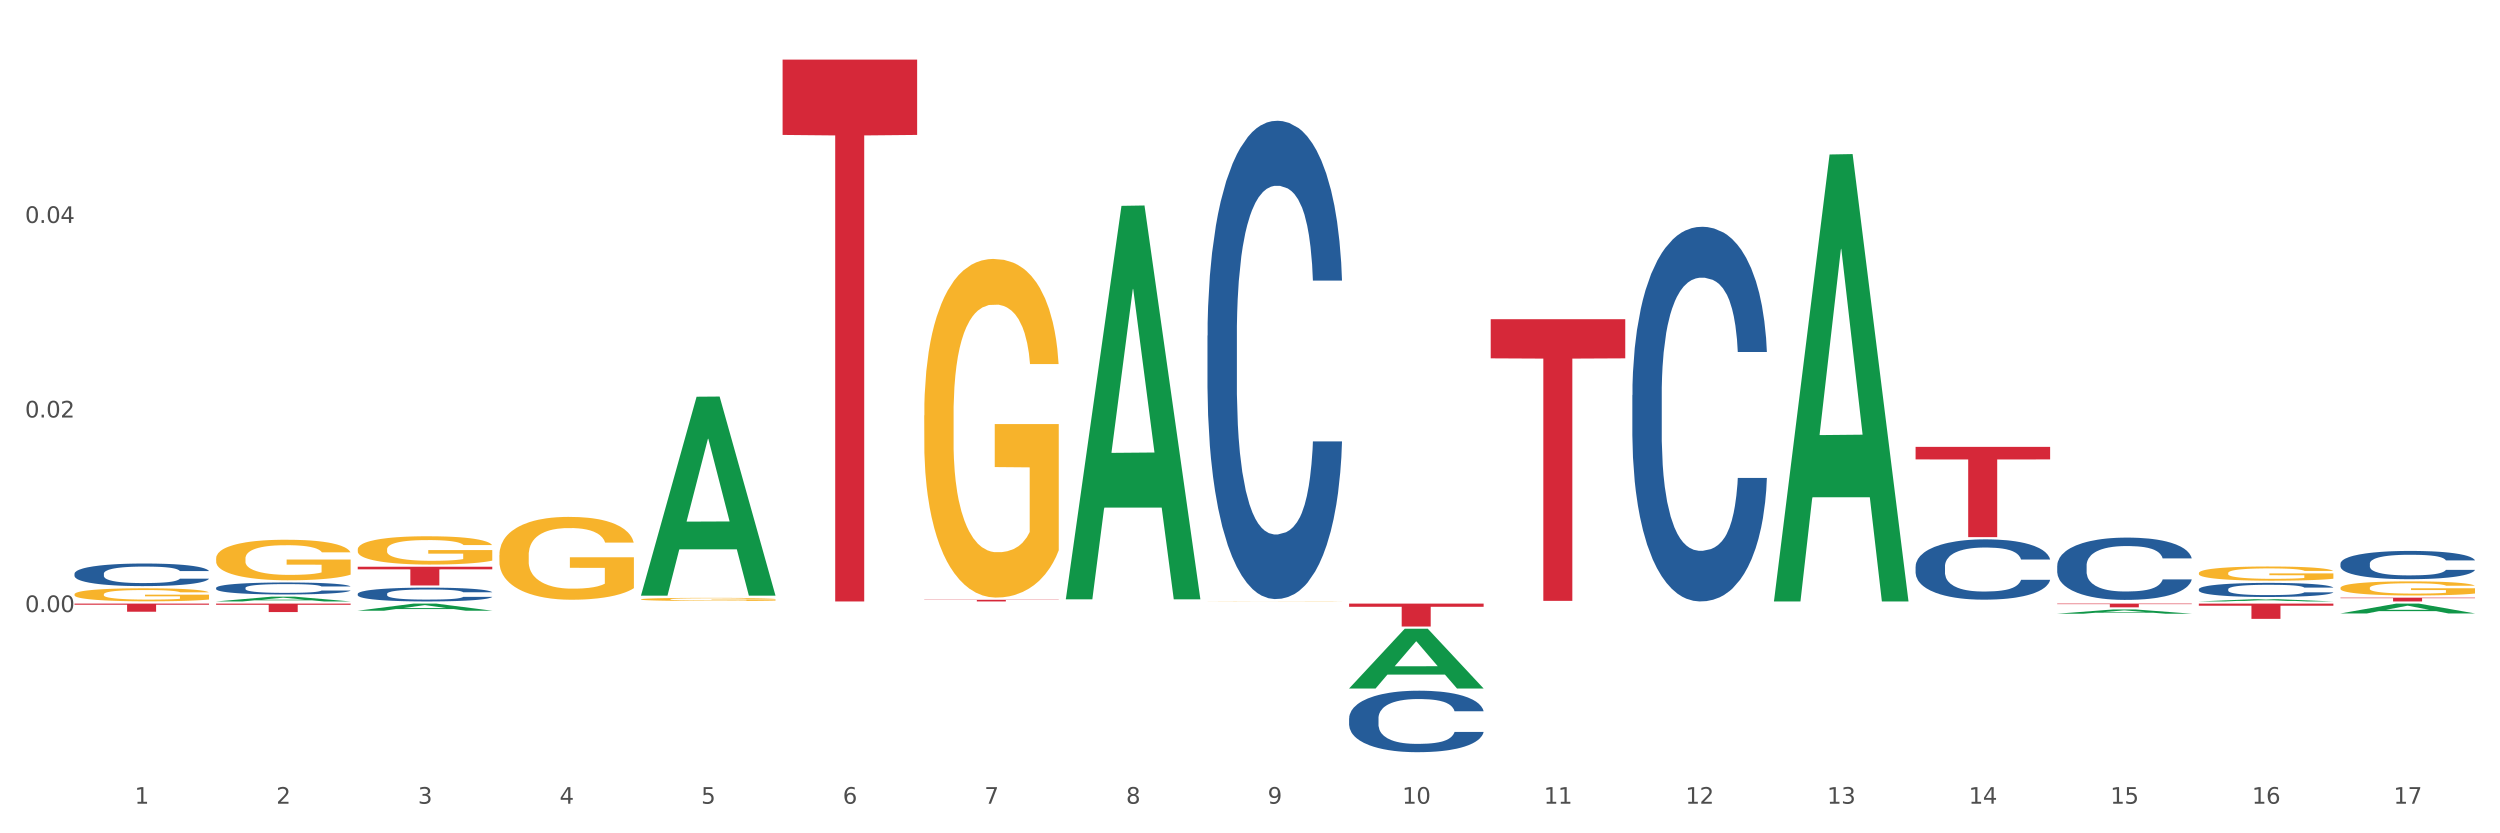 <?xml version="1.0" encoding="utf-8" standalone="no"?>
<!DOCTYPE svg PUBLIC "-//W3C//DTD SVG 1.1//EN"
  "http://www.w3.org/Graphics/SVG/1.1/DTD/svg11.dtd">
<svg xmlns:xlink="http://www.w3.org/1999/xlink" width="1080pt" height="360pt" viewBox="0 0 1080 360" xmlns="http://www.w3.org/2000/svg" version="1.1">
 <rect x="0" y="0" width="1080" height="360" fill="#333333" stroke="none"/>
 <defs>
  <style type="text/css">*{stroke-linejoin: round; stroke-linecap: butt}</style>
 </defs>
 <g id="figure_1">
  <g id="patch_1">
   <path d="M 0 360 
L 1080 360 
L 1080 0 
L 0 0 
z
" style="fill: #ffffff; stroke: #ffffff; stroke-linejoin: miter"/>
  </g>
  <g id="axes_1">
   <g id="matplotlib.axis_1">
    <g id="xtick_1">
     <g id="text_1">
      <!-- 1 -->
      <g style="fill: #4d4d4d" transform="translate(58.182 347.204) scale(0.096 -0.096)">
       <defs>
        <path id="DejaVuSans-31" d="M 794 531 
L 1825 531 
L 1825 4091 
L 703 3866 
L 703 4441 
L 1819 4666 
L 2450 4666 
L 2450 531 
L 3481 531 
L 3481 0 
L 794 0 
L 794 531 
z
" transform="scale(0.016)"/>
       </defs>
       <use xlink:href="#DejaVuSans-31"/>
      </g>
     </g>
    </g>
    <g id="xtick_2">
     <g id="text_2">
      <!-- 2 -->
      <g style="fill: #4d4d4d" transform="translate(119.364 347.204) scale(0.096 -0.096)">
       <defs>
        <path id="DejaVuSans-32" d="M 1228 531 
L 3431 531 
L 3431 0 
L 469 0 
L 469 531 
Q 828 903 1448 1529 
Q 2069 2156 2228 2338 
Q 2531 2678 2651 2914 
Q 2772 3150 2772 3378 
Q 2772 3750 2511 3984 
Q 2250 4219 1831 4219 
Q 1534 4219 1204 4116 
Q 875 4013 500 3803 
L 500 4441 
Q 881 4594 1212 4672 
Q 1544 4750 1819 4750 
Q 2544 4750 2975 4387 
Q 3406 4025 3406 3419 
Q 3406 3131 3298 2873 
Q 3191 2616 2906 2266 
Q 2828 2175 2409 1742 
Q 1991 1309 1228 531 
z
" transform="scale(0.016)"/>
       </defs>
       <use xlink:href="#DejaVuSans-32"/>
      </g>
     </g>
    </g>
    <g id="xtick_3">
     <g id="text_3">
      <!-- 3 -->
      <g style="fill: #4d4d4d" transform="translate(180.545 347.204) scale(0.096 -0.096)">
       <defs>
        <path id="DejaVuSans-33" d="M 2597 2516 
Q 3050 2419 3304 2112 
Q 3559 1806 3559 1356 
Q 3559 666 3084 287 
Q 2609 -91 1734 -91 
Q 1441 -91 1130 -33 
Q 819 25 488 141 
L 488 750 
Q 750 597 1062 519 
Q 1375 441 1716 441 
Q 2309 441 2620 675 
Q 2931 909 2931 1356 
Q 2931 1769 2642 2001 
Q 2353 2234 1838 2234 
L 1294 2234 
L 1294 2753 
L 1863 2753 
Q 2328 2753 2575 2939 
Q 2822 3125 2822 3475 
Q 2822 3834 2567 4026 
Q 2313 4219 1838 4219 
Q 1578 4219 1281 4162 
Q 984 4106 628 3988 
L 628 4550 
Q 988 4650 1302 4700 
Q 1616 4750 1894 4750 
Q 2613 4750 3031 4423 
Q 3450 4097 3450 3541 
Q 3450 3153 3228 2886 
Q 3006 2619 2597 2516 
z
" transform="scale(0.016)"/>
       </defs>
       <use xlink:href="#DejaVuSans-33"/>
      </g>
     </g>
    </g>
    <g id="xtick_4">
     <g id="text_4">
      <!-- 4 -->
      <g style="fill: #4d4d4d" transform="translate(241.726 347.204) scale(0.096 -0.096)">
       <defs>
        <path id="DejaVuSans-34" d="M 2419 4116 
L 825 1625 
L 2419 1625 
L 2419 4116 
z
M 2253 4666 
L 3047 4666 
L 3047 1625 
L 3713 1625 
L 3713 1100 
L 3047 1100 
L 3047 0 
L 2419 0 
L 2419 1100 
L 313 1100 
L 313 1709 
L 2253 4666 
z
" transform="scale(0.016)"/>
       </defs>
       <use xlink:href="#DejaVuSans-34"/>
      </g>
     </g>
    </g>
    <g id="xtick_5">
     <g id="text_5">
      <!-- 5 -->
      <g style="fill: #4d4d4d" transform="translate(302.908 347.204) scale(0.096 -0.096)">
       <defs>
        <path id="DejaVuSans-35" d="M 691 4666 
L 3169 4666 
L 3169 4134 
L 1269 4134 
L 1269 2991 
Q 1406 3038 1543 3061 
Q 1681 3084 1819 3084 
Q 2600 3084 3056 2656 
Q 3513 2228 3513 1497 
Q 3513 744 3044 326 
Q 2575 -91 1722 -91 
Q 1428 -91 1123 -41 
Q 819 9 494 109 
L 494 744 
Q 775 591 1075 516 
Q 1375 441 1709 441 
Q 2250 441 2565 725 
Q 2881 1009 2881 1497 
Q 2881 1984 2565 2268 
Q 2250 2553 1709 2553 
Q 1456 2553 1204 2497 
Q 953 2441 691 2322 
L 691 4666 
z
" transform="scale(0.016)"/>
       </defs>
       <use xlink:href="#DejaVuSans-35"/>
      </g>
     </g>
    </g>
    <g id="xtick_6">
     <g id="text_6">
      <!-- 6 -->
      <g style="fill: #4d4d4d" transform="translate(364.089 347.204) scale(0.096 -0.096)">
       <defs>
        <path id="DejaVuSans-36" d="M 2113 2584 
Q 1688 2584 1439 2293 
Q 1191 2003 1191 1497 
Q 1191 994 1439 701 
Q 1688 409 2113 409 
Q 2538 409 2786 701 
Q 3034 994 3034 1497 
Q 3034 2003 2786 2293 
Q 2538 2584 2113 2584 
z
M 3366 4563 
L 3366 3988 
Q 3128 4100 2886 4159 
Q 2644 4219 2406 4219 
Q 1781 4219 1451 3797 
Q 1122 3375 1075 2522 
Q 1259 2794 1537 2939 
Q 1816 3084 2150 3084 
Q 2853 3084 3261 2657 
Q 3669 2231 3669 1497 
Q 3669 778 3244 343 
Q 2819 -91 2113 -91 
Q 1303 -91 875 529 
Q 447 1150 447 2328 
Q 447 3434 972 4092 
Q 1497 4750 2381 4750 
Q 2619 4750 2861 4703 
Q 3103 4656 3366 4563 
z
" transform="scale(0.016)"/>
       </defs>
       <use xlink:href="#DejaVuSans-36"/>
      </g>
     </g>
    </g>
    <g id="xtick_7">
     <g id="text_7">
      <!-- 7 -->
      <g style="fill: #4d4d4d" transform="translate(425.271 347.204) scale(0.096 -0.096)">
       <defs>
        <path id="DejaVuSans-37" d="M 525 4666 
L 3525 4666 
L 3525 4397 
L 1831 0 
L 1172 0 
L 2766 4134 
L 525 4134 
L 525 4666 
z
" transform="scale(0.016)"/>
       </defs>
       <use xlink:href="#DejaVuSans-37"/>
      </g>
     </g>
    </g>
    <g id="xtick_8">
     <g id="text_8">
      <!-- 8 -->
      <g style="fill: #4d4d4d" transform="translate(486.452 347.204) scale(0.096 -0.096)">
       <defs>
        <path id="DejaVuSans-38" d="M 2034 2216 
Q 1584 2216 1326 1975 
Q 1069 1734 1069 1313 
Q 1069 891 1326 650 
Q 1584 409 2034 409 
Q 2484 409 2743 651 
Q 3003 894 3003 1313 
Q 3003 1734 2745 1975 
Q 2488 2216 2034 2216 
z
M 1403 2484 
Q 997 2584 770 2862 
Q 544 3141 544 3541 
Q 544 4100 942 4425 
Q 1341 4750 2034 4750 
Q 2731 4750 3128 4425 
Q 3525 4100 3525 3541 
Q 3525 3141 3298 2862 
Q 3072 2584 2669 2484 
Q 3125 2378 3379 2068 
Q 3634 1759 3634 1313 
Q 3634 634 3220 271 
Q 2806 -91 2034 -91 
Q 1263 -91 848 271 
Q 434 634 434 1313 
Q 434 1759 690 2068 
Q 947 2378 1403 2484 
z
M 1172 3481 
Q 1172 3119 1398 2916 
Q 1625 2713 2034 2713 
Q 2441 2713 2670 2916 
Q 2900 3119 2900 3481 
Q 2900 3844 2670 4047 
Q 2441 4250 2034 4250 
Q 1625 4250 1398 4047 
Q 1172 3844 1172 3481 
z
" transform="scale(0.016)"/>
       </defs>
       <use xlink:href="#DejaVuSans-38"/>
      </g>
     </g>
    </g>
    <g id="xtick_9">
     <g id="text_9">
      <!-- 9 -->
      <g style="fill: #4d4d4d" transform="translate(547.634 347.204) scale(0.096 -0.096)">
       <defs>
        <path id="DejaVuSans-39" d="M 703 97 
L 703 672 
Q 941 559 1184 500 
Q 1428 441 1663 441 
Q 2288 441 2617 861 
Q 2947 1281 2994 2138 
Q 2813 1869 2534 1725 
Q 2256 1581 1919 1581 
Q 1219 1581 811 2004 
Q 403 2428 403 3163 
Q 403 3881 828 4315 
Q 1253 4750 1959 4750 
Q 2769 4750 3195 4129 
Q 3622 3509 3622 2328 
Q 3622 1225 3098 567 
Q 2575 -91 1691 -91 
Q 1453 -91 1209 -44 
Q 966 3 703 97 
z
M 1959 2075 
Q 2384 2075 2632 2365 
Q 2881 2656 2881 3163 
Q 2881 3666 2632 3958 
Q 2384 4250 1959 4250 
Q 1534 4250 1286 3958 
Q 1038 3666 1038 3163 
Q 1038 2656 1286 2365 
Q 1534 2075 1959 2075 
z
" transform="scale(0.016)"/>
       </defs>
       <use xlink:href="#DejaVuSans-39"/>
      </g>
     </g>
    </g>
    <g id="xtick_10">
     <g id="text_10">
      <!-- 10 -->
      <g style="fill: #4d4d4d" transform="translate(605.761 347.204) scale(0.096 -0.096)">
       <defs>
        <path id="DejaVuSans-30" d="M 2034 4250 
Q 1547 4250 1301 3770 
Q 1056 3291 1056 2328 
Q 1056 1369 1301 889 
Q 1547 409 2034 409 
Q 2525 409 2770 889 
Q 3016 1369 3016 2328 
Q 3016 3291 2770 3770 
Q 2525 4250 2034 4250 
z
M 2034 4750 
Q 2819 4750 3233 4129 
Q 3647 3509 3647 2328 
Q 3647 1150 3233 529 
Q 2819 -91 2034 -91 
Q 1250 -91 836 529 
Q 422 1150 422 2328 
Q 422 3509 836 4129 
Q 1250 4750 2034 4750 
z
" transform="scale(0.016)"/>
       </defs>
       <use xlink:href="#DejaVuSans-31"/>
       <use xlink:href="#DejaVuSans-30" transform="translate(63.623 0)"/>
      </g>
     </g>
    </g>
    <g id="xtick_11">
     <g id="text_11">
      <!-- 11 -->
      <g style="fill: #4d4d4d" transform="translate(666.942 347.204) scale(0.096 -0.096)">
       <use xlink:href="#DejaVuSans-31"/>
       <use xlink:href="#DejaVuSans-31" transform="translate(63.623 0)"/>
      </g>
     </g>
    </g>
    <g id="xtick_12">
     <g id="text_12">
      <!-- 12 -->
      <g style="fill: #4d4d4d" transform="translate(728.124 347.204) scale(0.096 -0.096)">
       <use xlink:href="#DejaVuSans-31"/>
       <use xlink:href="#DejaVuSans-32" transform="translate(63.623 0)"/>
      </g>
     </g>
    </g>
    <g id="xtick_13">
     <g id="text_13">
      <!-- 13 -->
      <g style="fill: #4d4d4d" transform="translate(789.305 347.204) scale(0.096 -0.096)">
       <use xlink:href="#DejaVuSans-31"/>
       <use xlink:href="#DejaVuSans-33" transform="translate(63.623 0)"/>
      </g>
     </g>
    </g>
    <g id="xtick_14">
     <g id="text_14">
      <!-- 14 -->
      <g style="fill: #4d4d4d" transform="translate(850.487 347.204) scale(0.096 -0.096)">
       <use xlink:href="#DejaVuSans-31"/>
       <use xlink:href="#DejaVuSans-34" transform="translate(63.623 0)"/>
      </g>
     </g>
    </g>
    <g id="xtick_15">
     <g id="text_15">
      <!-- 15 -->
      <g style="fill: #4d4d4d" transform="translate(911.668 347.204) scale(0.096 -0.096)">
       <use xlink:href="#DejaVuSans-31"/>
       <use xlink:href="#DejaVuSans-35" transform="translate(63.623 0)"/>
      </g>
     </g>
    </g>
    <g id="xtick_16">
     <g id="text_16">
      <!-- 16 -->
      <g style="fill: #4d4d4d" transform="translate(972.849 347.204) scale(0.096 -0.096)">
       <use xlink:href="#DejaVuSans-31"/>
       <use xlink:href="#DejaVuSans-36" transform="translate(63.623 0)"/>
      </g>
     </g>
    </g>
    <g id="xtick_17">
     <g id="text_17">
      <!-- 17 -->
      <g style="fill: #4d4d4d" transform="translate(1034.031 347.204) scale(0.096 -0.096)">
       <use xlink:href="#DejaVuSans-31"/>
       <use xlink:href="#DejaVuSans-37" transform="translate(63.623 0)"/>
      </g>
     </g>
    </g>
    <g id="xtick_18"/>
    <g id="xtick_19"/>
    <g id="xtick_20"/>
    <g id="xtick_21"/>
    <g id="xtick_22"/>
    <g id="xtick_23"/>
    <g id="xtick_24"/>
    <g id="xtick_25"/>
    <g id="xtick_26"/>
    <g id="xtick_27"/>
    <g id="xtick_28"/>
    <g id="xtick_29"/>
    <g id="xtick_30"/>
    <g id="xtick_31"/>
    <g id="xtick_32"/>
    <g id="xtick_33"/>
   </g>
   <g id="matplotlib.axis_2">
    <g id="ytick_1">
     <g id="text_18">
      <!-- 0.00 -->
      <g style="fill: #4d4d4d" transform="translate(10.8 264.413) scale(0.096 -0.096)">
       <defs>
        <path id="DejaVuSans-2e" d="M 684 794 
L 1344 794 
L 1344 0 
L 684 0 
L 684 794 
z
" transform="scale(0.016)"/>
       </defs>
       <use xlink:href="#DejaVuSans-30"/>
       <use xlink:href="#DejaVuSans-2e" transform="translate(63.623 0)"/>
       <use xlink:href="#DejaVuSans-30" transform="translate(95.41 0)"/>
       <use xlink:href="#DejaVuSans-30" transform="translate(159.033 0)"/>
      </g>
     </g>
    </g>
    <g id="ytick_2">
     <g id="text_19">
      <!-- 0.02 -->
      <g style="fill: #4d4d4d" transform="translate(10.8 180.36) scale(0.096 -0.096)">
       <use xlink:href="#DejaVuSans-30"/>
       <use xlink:href="#DejaVuSans-2e" transform="translate(63.623 0)"/>
       <use xlink:href="#DejaVuSans-30" transform="translate(95.41 0)"/>
       <use xlink:href="#DejaVuSans-32" transform="translate(159.033 0)"/>
      </g>
     </g>
    </g>
    <g id="ytick_3">
     <g id="text_20">
      <!-- 0.04 -->
      <g style="fill: #4d4d4d" transform="translate(10.8 96.307) scale(0.096 -0.096)">
       <use xlink:href="#DejaVuSans-30"/>
       <use xlink:href="#DejaVuSans-2e" transform="translate(63.623 0)"/>
       <use xlink:href="#DejaVuSans-30" transform="translate(95.41 0)"/>
       <use xlink:href="#DejaVuSans-34" transform="translate(159.033 0)"/>
      </g>
     </g>
    </g>
    <g id="ytick_4"/>
    <g id="ytick_5"/>
    <g id="ytick_6"/>
    <g id="ytick_7"/>
   </g>
   <g id="PolyCollection_1">
    <path d="M 93.356 259.822 
L 93.416 259.82 
L 117.384 257.757 
L 127.331 257.755 
L 151.479 259.826 
L 139.974 259.826 
L 134.761 259.344 
L 110.014 259.344 
L 109.834 259.351 
L 104.801 259.826 
L 93.356 259.826 
L 93.356 259.822 
L 113.13 259.056 
L 131.645 259.054 
L 122.478 258.196 
L 122.358 258.192 
L 122.238 258.198 
L 113.07 259.054 
L 113.13 259.056 
L 93.356 259.822 
z
" clip-path="url(#p2d4a7fa088)" style="fill: #109648"/>
    <path d="M 154.538 244.836 
L 212.66 244.836 
L 212.66 245.959 
L 189.797 245.966 
L 189.797 252.917 
L 177.263 252.917 
L 177.263 245.966 
L 154.538 245.959 
L 154.538 244.843 
L 154.538 244.836 
z
" clip-path="url(#p2d4a7fa088)" style="fill: #d62839"/>
    <path d="M 338.082 25.759 
L 396.204 25.759 
L 396.204 58.287 
L 373.341 58.507 
L 373.341 259.826 
L 360.808 259.826 
L 360.808 58.507 
L 338.082 58.287 
L 338.082 25.979 
L 338.082 25.759 
z
" clip-path="url(#p2d4a7fa088)" style="fill: #d62839"/>
    <path d="M 399.263 259.097 
L 457.386 259.097 
L 457.386 259.199 
L 434.523 259.199 
L 434.523 259.826 
L 421.989 259.826 
L 421.989 259.199 
L 399.263 259.199 
L 399.263 259.098 
L 399.263 259.097 
z
" clip-path="url(#p2d4a7fa088)" style="fill: #d62839"/>
    <path d="M 582.808 260.766 
L 640.93 260.766 
L 640.93 262.141 
L 618.067 262.15 
L 618.067 270.658 
L 605.533 270.658 
L 605.533 262.15 
L 582.808 262.141 
L 582.808 260.775 
L 582.808 260.766 
z
" clip-path="url(#p2d4a7fa088)" style="fill: #d62839"/>
    <path d="M 643.989 137.897 
L 702.112 137.897 
L 702.112 154.805 
L 679.248 154.919 
L 679.248 259.568 
L 666.715 259.568 
L 666.715 154.919 
L 643.989 154.805 
L 643.989 138.011 
L 643.989 137.897 
z
" clip-path="url(#p2d4a7fa088)" style="fill: #d62839"/>
    <path d="M 827.533 193.045 
L 885.656 193.045 
L 885.656 198.466 
L 862.792 198.502 
L 862.792 232.055 
L 850.259 232.055 
L 850.259 198.502 
L 827.533 198.466 
L 827.533 193.081 
L 827.533 193.045 
z
" clip-path="url(#p2d4a7fa088)" style="fill: #d62839"/>
    <path d="M 888.715 260.766 
L 946.837 260.766 
L 946.837 260.987 
L 923.974 260.988 
L 923.974 262.356 
L 911.44 262.356 
L 911.44 260.988 
L 888.715 260.987 
L 888.715 260.767 
L 888.715 260.766 
z
" clip-path="url(#p2d4a7fa088)" style="fill: #d62839"/>
    <path d="M 949.896 260.766 
L 1008.019 260.766 
L 1008.019 261.682 
L 985.155 261.688 
L 985.155 267.357 
L 972.622 267.357 
L 972.622 261.688 
L 949.896 261.682 
L 949.896 260.772 
L 949.896 260.766 
z
" clip-path="url(#p2d4a7fa088)" style="fill: #d62839"/>
    <path d="M 1011.078 258.187 
L 1069.2 258.187 
L 1069.2 258.415 
L 1046.337 258.416 
L 1046.337 259.826 
L 1033.803 259.826 
L 1033.803 258.416 
L 1011.078 258.415 
L 1011.078 258.188 
L 1011.078 258.187 
z
" clip-path="url(#p2d4a7fa088)" style="fill: #d62839"/>
    <path d="M 93.356 260.766 
L 151.479 260.766 
L 151.479 261.272 
L 128.615 261.276 
L 128.615 264.41 
L 116.082 264.41 
L 116.082 261.276 
L 93.356 261.272 
L 93.356 260.769 
L 93.356 260.766 
z
" clip-path="url(#p2d4a7fa088)" style="fill: #d62839"/>
    <path d="M 32.175 260.766 
L 90.297 260.766 
L 90.297 261.252 
L 67.434 261.256 
L 67.434 264.266 
L 54.901 264.266 
L 54.901 261.256 
L 32.175 261.252 
L 32.175 260.769 
L 32.175 260.766 
z
" clip-path="url(#p2d4a7fa088)" style="fill: #d62839"/>
    <path d="M 93.356 253.96 
L 93.425 253.956 
L 93.425 253.823 
L 93.631 253.643 
L 94.387 253.312 
L 95.349 253.061 
L 96.998 252.768 
L 97.891 252.645 
L 99.059 252.507 
L 101.463 252.285 
L 104.211 252.096 
L 106.135 251.991 
L 107.578 251.925 
L 110.807 251.807 
L 112.662 251.755 
L 114.585 251.712 
L 116.234 251.684 
L 118.982 251.651 
L 121.181 251.636 
L 123.723 251.632 
L 125.853 251.636 
L 128.67 251.655 
L 132.792 251.712 
L 134.372 251.745 
L 136.502 251.802 
L 138.7 251.878 
L 140.486 251.954 
L 142.547 252.062 
L 144.677 252.204 
L 146.738 252.384 
L 148.181 252.55 
L 149.349 252.725 
L 150.38 252.938 
L 151.135 253.17 
L 151.479 253.364 
L 138.906 253.364 
L 138.563 253.189 
L 137.876 253 
L 137.189 252.872 
L 136.433 252.768 
L 135.265 252.649 
L 134.234 252.574 
L 132.517 252.484 
L 130.937 252.427 
L 129.631 252.394 
L 128.051 252.365 
L 124.685 252.337 
L 122.28 252.337 
L 120.769 252.346 
L 118.914 252.37 
L 117.334 252.403 
L 115.479 252.46 
L 114.036 252.522 
L 112.593 252.602 
L 111.769 252.659 
L 110.532 252.763 
L 109.708 252.848 
L 108.608 252.995 
L 107.99 253.099 
L 106.891 253.369 
L 106.41 253.568 
L 106.204 253.705 
L 106.066 253.856 
L 106.066 254.595 
L 106.479 254.926 
L 106.822 255.068 
L 107.372 255.229 
L 108.402 255.437 
L 109.914 255.641 
L 111.494 255.787 
L 112.799 255.877 
L 114.036 255.944 
L 115.273 255.996 
L 116.784 256.043 
L 118.021 256.071 
L 119.876 256.1 
L 122.074 256.114 
L 123.792 256.114 
L 127.295 256.09 
L 128.876 256.067 
L 130.387 256.034 
L 132.036 255.982 
L 133.341 255.925 
L 134.097 255.882 
L 135.334 255.792 
L 136.296 255.698 
L 137.12 255.589 
L 137.67 255.494 
L 138.288 255.352 
L 138.769 255.191 
L 138.906 255.106 
L 151.479 255.106 
L 151.204 255.276 
L 150.723 255.442 
L 149.761 255.664 
L 149.005 255.792 
L 147.838 255.948 
L 146.601 256.081 
L 144.883 256.228 
L 143.303 256.337 
L 141.654 256.431 
L 139.868 256.516 
L 136.639 256.635 
L 135.471 256.668 
L 132.998 256.725 
L 131.074 256.758 
L 128.257 256.791 
L 125.372 256.81 
L 122.349 256.815 
L 119.669 256.805 
L 116.715 256.777 
L 114.86 256.748 
L 112.799 256.706 
L 110.395 256.639 
L 108.127 256.559 
L 105.998 256.464 
L 104.005 256.355 
L 102.15 256.232 
L 99.746 256.029 
L 97.959 255.83 
L 96.654 255.645 
L 95.761 255.489 
L 94.868 255.291 
L 94.387 255.153 
L 93.631 254.822 
L 93.356 254.514 
L 93.356 253.96 
z
" clip-path="url(#p2d4a7fa088)" style="fill: #255c99"/>
    <path d="M 32.175 247.824 
L 32.244 247.815 
L 32.244 247.565 
L 32.45 247.227 
L 33.206 246.603 
L 34.167 246.13 
L 35.816 245.578 
L 36.709 245.346 
L 37.877 245.088 
L 40.282 244.669 
L 43.03 244.312 
L 44.954 244.116 
L 46.396 243.991 
L 49.625 243.769 
L 51.48 243.67 
L 53.404 243.59 
L 55.053 243.537 
L 57.801 243.474 
L 60 243.448 
L 62.542 243.439 
L 64.671 243.448 
L 67.488 243.483 
L 71.61 243.59 
L 73.19 243.653 
L 75.32 243.76 
L 77.519 243.902 
L 79.305 244.045 
L 81.366 244.25 
L 83.496 244.517 
L 85.557 244.856 
L 87 245.168 
L 88.168 245.498 
L 89.198 245.899 
L 89.954 246.335 
L 90.297 246.701 
L 77.725 246.701 
L 77.381 246.371 
L 76.694 246.015 
L 76.007 245.774 
L 75.251 245.578 
L 74.084 245.355 
L 73.053 245.212 
L 71.335 245.043 
L 69.755 244.936 
L 68.45 244.874 
L 66.87 244.82 
L 63.503 244.767 
L 61.099 244.767 
L 59.587 244.785 
L 57.732 244.829 
L 56.152 244.892 
L 54.297 244.999 
L 52.854 245.114 
L 51.412 245.266 
L 50.587 245.373 
L 49.351 245.569 
L 48.526 245.729 
L 47.427 246.006 
L 46.809 246.202 
L 45.709 246.71 
L 45.228 247.084 
L 45.022 247.343 
L 44.885 247.628 
L 44.885 249.018 
L 45.297 249.642 
L 45.641 249.91 
L 46.19 250.213 
L 47.221 250.605 
L 48.732 250.988 
L 50.312 251.264 
L 51.618 251.434 
L 52.854 251.558 
L 54.091 251.656 
L 55.603 251.746 
L 56.839 251.799 
L 58.694 251.853 
L 60.893 251.879 
L 62.61 251.879 
L 66.114 251.835 
L 67.694 251.79 
L 69.206 251.728 
L 70.855 251.63 
L 72.16 251.523 
L 72.916 251.443 
L 74.152 251.273 
L 75.114 251.095 
L 75.939 250.89 
L 76.488 250.712 
L 77.106 250.444 
L 77.587 250.141 
L 77.725 249.981 
L 90.297 249.981 
L 90.023 250.302 
L 89.542 250.614 
L 88.58 251.033 
L 87.824 251.273 
L 86.656 251.567 
L 85.419 251.817 
L 83.702 252.093 
L 82.122 252.298 
L 80.473 252.476 
L 78.687 252.637 
L 75.458 252.86 
L 74.29 252.922 
L 71.816 253.029 
L 69.893 253.091 
L 67.076 253.154 
L 64.19 253.19 
L 61.167 253.198 
L 58.488 253.181 
L 55.534 253.127 
L 53.679 253.074 
L 51.618 252.993 
L 49.213 252.869 
L 46.946 252.717 
L 44.816 252.539 
L 42.824 252.334 
L 40.969 252.102 
L 38.564 251.719 
L 36.778 251.345 
L 35.473 250.997 
L 34.58 250.703 
L 33.686 250.328 
L 33.206 250.07 
L 32.45 249.446 
L 32.175 248.867 
L 32.175 247.824 
z
" clip-path="url(#p2d4a7fa088)" style="fill: #255c99"/>
    <path d="M 1011.078 253.969 
L 1011.146 253.964 
L 1011.146 253.763 
L 1011.284 253.591 
L 1011.97 253.174 
L 1012.999 252.829 
L 1013.754 252.645 
L 1014.509 252.495 
L 1015.401 252.345 
L 1016.499 252.189 
L 1018.489 251.961 
L 1019.724 251.844 
L 1021.234 251.721 
L 1023.978 251.543 
L 1025.969 251.443 
L 1028.027 251.36 
L 1031.39 251.26 
L 1033.585 251.215 
L 1035.919 251.182 
L 1038.732 251.159 
L 1040.859 251.154 
L 1045.526 251.171 
L 1049.506 251.221 
L 1051.427 251.26 
L 1053.897 251.326 
L 1055.201 251.371 
L 1057.328 251.46 
L 1059.524 251.577 
L 1061.034 251.677 
L 1063.299 251.866 
L 1065.014 252.055 
L 1066.592 252.289 
L 1067.416 252.45 
L 1068.033 252.601 
L 1068.582 252.773 
L 1069.131 253.046 
L 1056.78 253.046 
L 1056.299 252.851 
L 1055.544 252.667 
L 1054.446 252.489 
L 1053.486 252.378 
L 1051.839 252.239 
L 1050.329 252.15 
L 1048.751 252.083 
L 1046.829 252.027 
L 1045.32 252 
L 1043.192 251.977 
L 1039.007 251.983 
L 1036.193 252.027 
L 1034.272 252.083 
L 1033.037 252.133 
L 1031.939 252.189 
L 1030.703 252.267 
L 1029.262 252.384 
L 1028.233 252.489 
L 1027.204 252.623 
L 1026.38 252.756 
L 1025.625 252.912 
L 1025.008 253.079 
L 1024.527 253.252 
L 1024.116 253.463 
L 1023.773 253.814 
L 1023.773 254.576 
L 1023.91 254.748 
L 1024.253 254.977 
L 1024.665 255.149 
L 1025.351 255.355 
L 1025.969 255.494 
L 1027.135 255.694 
L 1028.439 255.861 
L 1029.468 255.967 
L 1030.498 256.056 
L 1032.282 256.178 
L 1034.272 256.279 
L 1035.987 256.34 
L 1038.32 256.395 
L 1039.899 256.418 
L 1041.271 256.429 
L 1044.634 256.429 
L 1047.035 256.412 
L 1049.712 256.373 
L 1051.77 256.323 
L 1053.486 256.262 
L 1055.407 256.162 
L 1056.642 256.067 
L 1056.642 254.904 
L 1041.546 254.899 
L 1041.546 254.125 
L 1069.2 254.125 
L 1069.2 256.395 
L 1068.033 256.512 
L 1066.73 256.618 
L 1065.357 256.713 
L 1063.299 256.829 
L 1060.828 256.941 
L 1058.632 257.019 
L 1056.299 257.085 
L 1053.554 257.147 
L 1049.986 257.202 
L 1047.79 257.224 
L 1045.045 257.241 
L 1041.82 257.247 
L 1039.007 257.236 
L 1036.262 257.208 
L 1033.38 257.158 
L 1030.566 257.085 
L 1028.439 257.013 
L 1026.312 256.924 
L 1024.047 256.807 
L 1022.263 256.696 
L 1020.891 256.596 
L 1019.381 256.468 
L 1017.734 256.301 
L 1016.499 256.151 
L 1015.401 255.995 
L 1014.234 255.794 
L 1013.411 255.622 
L 1012.587 255.405 
L 1012.107 255.244 
L 1011.558 254.993 
L 1011.146 254.643 
L 1011.078 253.969 
z
" clip-path="url(#p2d4a7fa088)" style="fill: #f7b32b"/>
    <path d="M 949.896 247.563 
L 949.965 247.558 
L 949.965 247.356 
L 950.102 247.182 
L 950.788 246.762 
L 951.818 246.414 
L 952.572 246.229 
L 953.327 246.078 
L 954.219 245.926 
L 955.317 245.769 
L 957.307 245.539 
L 958.543 245.422 
L 960.052 245.298 
L 962.797 245.119 
L 964.787 245.018 
L 966.846 244.934 
L 970.208 244.833 
L 972.404 244.788 
L 974.737 244.754 
L 977.551 244.732 
L 979.678 244.726 
L 984.344 244.743 
L 988.324 244.794 
L 990.246 244.833 
L 992.716 244.9 
L 994.02 244.945 
L 996.147 245.035 
L 998.343 245.152 
L 999.853 245.253 
L 1002.117 245.444 
L 1003.833 245.635 
L 1005.411 245.87 
L 1006.234 246.033 
L 1006.852 246.184 
L 1007.401 246.358 
L 1007.95 246.633 
L 995.598 246.633 
L 995.118 246.436 
L 994.363 246.251 
L 993.265 246.072 
L 992.304 245.96 
L 990.657 245.82 
L 989.148 245.73 
L 987.569 245.663 
L 985.648 245.607 
L 984.138 245.579 
L 982.011 245.556 
L 977.825 245.562 
L 975.012 245.607 
L 973.09 245.663 
L 971.855 245.713 
L 970.757 245.769 
L 969.522 245.848 
L 968.081 245.965 
L 967.052 246.072 
L 966.022 246.207 
L 965.199 246.341 
L 964.444 246.498 
L 963.826 246.666 
L 963.346 246.84 
L 962.934 247.053 
L 962.591 247.406 
L 962.591 248.175 
L 962.728 248.348 
L 963.072 248.578 
L 963.483 248.752 
L 964.169 248.96 
L 964.787 249.1 
L 965.954 249.302 
L 967.257 249.47 
L 968.287 249.576 
L 969.316 249.666 
L 971.1 249.789 
L 973.09 249.89 
L 974.806 249.952 
L 977.139 250.008 
L 978.717 250.03 
L 980.09 250.042 
L 983.452 250.042 
L 985.854 250.025 
L 988.53 249.986 
L 990.589 249.935 
L 992.304 249.873 
L 994.226 249.773 
L 995.461 249.677 
L 995.461 248.505 
L 980.364 248.5 
L 980.364 247.72 
L 1008.019 247.72 
L 1008.019 250.008 
L 1006.852 250.126 
L 1005.548 250.232 
L 1004.176 250.328 
L 1002.117 250.445 
L 999.647 250.558 
L 997.451 250.636 
L 995.118 250.703 
L 992.373 250.765 
L 988.805 250.821 
L 986.609 250.843 
L 983.864 250.86 
L 980.639 250.866 
L 977.825 250.855 
L 975.08 250.827 
L 972.198 250.776 
L 969.385 250.703 
L 967.257 250.63 
L 965.13 250.541 
L 962.866 250.423 
L 961.082 250.311 
L 959.709 250.21 
L 958.199 250.081 
L 956.553 249.913 
L 955.317 249.761 
L 954.219 249.604 
L 953.053 249.403 
L 952.229 249.229 
L 951.406 249.01 
L 950.926 248.847 
L 950.377 248.595 
L 949.965 248.242 
L 949.896 247.563 
z
" clip-path="url(#p2d4a7fa088)" style="fill: #f7b32b"/>
    <path d="M 32.175 256.744 
L 32.244 256.739 
L 32.244 256.553 
L 32.381 256.394 
L 33.067 256.007 
L 34.096 255.688 
L 34.851 255.518 
L 35.606 255.379 
L 36.498 255.24 
L 37.596 255.096 
L 39.586 254.885 
L 40.821 254.777 
L 42.331 254.664 
L 45.076 254.499 
L 47.066 254.406 
L 49.124 254.329 
L 52.487 254.236 
L 54.683 254.195 
L 57.016 254.164 
L 59.829 254.144 
L 61.957 254.138 
L 66.623 254.154 
L 70.603 254.2 
L 72.524 254.236 
L 74.995 254.298 
L 76.299 254.339 
L 78.426 254.422 
L 80.622 254.53 
L 82.131 254.622 
L 84.396 254.798 
L 86.111 254.973 
L 87.69 255.189 
L 88.513 255.338 
L 89.131 255.477 
L 89.68 255.637 
L 90.229 255.889 
L 77.877 255.889 
L 77.397 255.709 
L 76.642 255.539 
L 75.544 255.374 
L 74.583 255.271 
L 72.936 255.142 
L 71.426 255.06 
L 69.848 254.998 
L 67.927 254.947 
L 66.417 254.921 
L 64.29 254.9 
L 60.104 254.906 
L 57.29 254.947 
L 55.369 254.998 
L 54.134 255.045 
L 53.036 255.096 
L 51.801 255.168 
L 50.36 255.276 
L 49.33 255.374 
L 48.301 255.498 
L 47.478 255.621 
L 46.723 255.765 
L 46.105 255.92 
L 45.625 256.08 
L 45.213 256.275 
L 44.87 256.6 
L 44.87 257.305 
L 45.007 257.465 
L 45.35 257.676 
L 45.762 257.835 
L 46.448 258.026 
L 47.066 258.155 
L 48.232 258.34 
L 49.536 258.494 
L 50.566 258.592 
L 51.595 258.675 
L 53.379 258.788 
L 55.369 258.881 
L 57.085 258.937 
L 59.418 258.989 
L 60.996 259.009 
L 62.368 259.02 
L 65.731 259.02 
L 68.133 259.004 
L 70.809 258.968 
L 72.868 258.922 
L 74.583 258.865 
L 76.504 258.772 
L 77.74 258.685 
L 77.74 257.609 
L 62.643 257.604 
L 62.643 256.888 
L 90.297 256.888 
L 90.297 258.989 
L 89.131 259.097 
L 87.827 259.195 
L 86.455 259.282 
L 84.396 259.39 
L 81.926 259.493 
L 79.73 259.565 
L 77.397 259.627 
L 74.652 259.684 
L 71.083 259.735 
L 68.887 259.756 
L 66.143 259.771 
L 62.917 259.777 
L 60.104 259.766 
L 57.359 259.74 
L 54.477 259.694 
L 51.663 259.627 
L 49.536 259.56 
L 47.409 259.478 
L 45.144 259.37 
L 43.36 259.267 
L 41.988 259.174 
L 40.478 259.056 
L 38.831 258.901 
L 37.596 258.762 
L 36.498 258.618 
L 35.332 258.433 
L 34.508 258.273 
L 33.685 258.072 
L 33.204 257.923 
L 32.655 257.691 
L 32.244 257.367 
L 32.175 256.744 
z
" clip-path="url(#p2d4a7fa088)" style="fill: #f7b32b"/>
    <path d="M 93.356 241.263 
L 93.425 241.247 
L 93.425 240.671 
L 93.562 240.175 
L 94.248 238.974 
L 95.278 237.982 
L 96.033 237.454 
L 96.787 237.022 
L 97.68 236.589 
L 98.778 236.141 
L 100.768 235.485 
L 102.003 235.149 
L 103.512 234.797 
L 106.257 234.284 
L 108.247 233.996 
L 110.306 233.756 
L 113.668 233.468 
L 115.864 233.34 
L 118.197 233.244 
L 121.011 233.18 
L 123.138 233.164 
L 127.804 233.212 
L 131.784 233.356 
L 133.706 233.468 
L 136.176 233.66 
L 137.48 233.788 
L 139.607 234.044 
L 141.803 234.38 
L 143.313 234.669 
L 145.577 235.213 
L 147.293 235.757 
L 148.871 236.429 
L 149.695 236.894 
L 150.312 237.326 
L 150.861 237.822 
L 151.41 238.606 
L 139.058 238.606 
L 138.578 238.046 
L 137.823 237.518 
L 136.725 237.006 
L 135.764 236.685 
L 134.118 236.285 
L 132.608 236.029 
L 131.03 235.837 
L 129.108 235.677 
L 127.599 235.597 
L 125.471 235.533 
L 121.285 235.549 
L 118.472 235.677 
L 116.55 235.837 
L 115.315 235.981 
L 114.217 236.141 
L 112.982 236.365 
L 111.541 236.701 
L 110.512 237.006 
L 109.482 237.39 
L 108.659 237.774 
L 107.904 238.222 
L 107.287 238.702 
L 106.806 239.199 
L 106.394 239.807 
L 106.051 240.815 
L 106.051 243.008 
L 106.189 243.504 
L 106.532 244.161 
L 106.943 244.657 
L 107.63 245.249 
L 108.247 245.649 
L 109.414 246.226 
L 110.718 246.706 
L 111.747 247.01 
L 112.776 247.266 
L 114.56 247.618 
L 116.55 247.906 
L 118.266 248.083 
L 120.599 248.243 
L 122.177 248.307 
L 123.55 248.339 
L 126.912 248.339 
L 129.314 248.291 
L 131.99 248.179 
L 134.049 248.035 
L 135.764 247.858 
L 137.686 247.57 
L 138.921 247.298 
L 138.921 243.953 
L 123.824 243.937 
L 123.824 241.712 
L 151.479 241.712 
L 151.479 248.243 
L 150.312 248.579 
L 149.008 248.883 
L 147.636 249.155 
L 145.577 249.491 
L 143.107 249.811 
L 140.911 250.035 
L 138.578 250.228 
L 135.833 250.404 
L 132.265 250.564 
L 130.069 250.628 
L 127.324 250.676 
L 124.099 250.692 
L 121.285 250.66 
L 118.54 250.58 
L 115.658 250.436 
L 112.845 250.228 
L 110.718 250.019 
L 108.59 249.763 
L 106.326 249.427 
L 104.542 249.107 
L 103.169 248.819 
L 101.66 248.451 
L 100.013 247.971 
L 98.778 247.538 
L 97.68 247.09 
L 96.513 246.514 
L 95.69 246.018 
L 94.866 245.393 
L 94.386 244.929 
L 93.837 244.209 
L 93.425 243.2 
L 93.356 241.263 
z
" clip-path="url(#p2d4a7fa088)" style="fill: #f7b32b"/>
    <path d="M 154.538 237.317 
L 154.606 237.306 
L 154.606 236.903 
L 154.744 236.557 
L 155.43 235.719 
L 156.459 235.027 
L 157.214 234.658 
L 157.969 234.357 
L 158.861 234.055 
L 159.959 233.742 
L 161.949 233.284 
L 163.184 233.05 
L 164.694 232.804 
L 167.439 232.447 
L 169.429 232.246 
L 171.487 232.078 
L 174.85 231.877 
L 177.046 231.788 
L 179.379 231.721 
L 182.192 231.676 
L 184.32 231.665 
L 188.986 231.698 
L 192.966 231.799 
L 194.887 231.877 
L 197.358 232.011 
L 198.661 232.1 
L 200.789 232.279 
L 202.985 232.514 
L 204.494 232.715 
L 206.759 233.095 
L 208.474 233.474 
L 210.053 233.943 
L 210.876 234.267 
L 211.494 234.569 
L 212.043 234.915 
L 212.592 235.463 
L 200.24 235.463 
L 199.759 235.072 
L 199.005 234.703 
L 197.907 234.346 
L 196.946 234.122 
L 195.299 233.843 
L 193.789 233.664 
L 192.211 233.53 
L 190.29 233.419 
L 188.78 233.363 
L 186.653 233.318 
L 182.467 233.329 
L 179.653 233.419 
L 177.732 233.53 
L 176.497 233.631 
L 175.399 233.742 
L 174.164 233.899 
L 172.723 234.133 
L 171.693 234.346 
L 170.664 234.614 
L 169.84 234.882 
L 169.086 235.194 
L 168.468 235.53 
L 167.988 235.876 
L 167.576 236.3 
L 167.233 237.004 
L 167.233 238.534 
L 167.37 238.88 
L 167.713 239.338 
L 168.125 239.685 
L 168.811 240.098 
L 169.429 240.377 
L 170.595 240.779 
L 171.899 241.114 
L 172.928 241.327 
L 173.958 241.505 
L 175.742 241.751 
L 177.732 241.952 
L 179.447 242.075 
L 181.781 242.187 
L 183.359 242.231 
L 184.731 242.254 
L 188.094 242.254 
L 190.495 242.22 
L 193.172 242.142 
L 195.23 242.041 
L 196.946 241.919 
L 198.867 241.718 
L 200.102 241.528 
L 200.102 239.193 
L 185.006 239.182 
L 185.006 237.629 
L 212.66 237.629 
L 212.66 242.187 
L 211.494 242.421 
L 210.19 242.633 
L 208.817 242.823 
L 206.759 243.058 
L 204.288 243.281 
L 202.092 243.438 
L 199.759 243.572 
L 197.014 243.695 
L 193.446 243.806 
L 191.25 243.851 
L 188.505 243.884 
L 185.28 243.896 
L 182.467 243.873 
L 179.722 243.817 
L 176.84 243.717 
L 174.026 243.572 
L 171.899 243.427 
L 169.772 243.248 
L 167.507 243.013 
L 165.723 242.79 
L 164.351 242.589 
L 162.841 242.332 
L 161.194 241.997 
L 159.959 241.695 
L 158.861 241.382 
L 157.694 240.98 
L 156.871 240.634 
L 156.048 240.198 
L 155.567 239.875 
L 155.018 239.372 
L 154.606 238.668 
L 154.538 237.317 
z
" clip-path="url(#p2d4a7fa088)" style="fill: #f7b32b"/>
    <path d="M 215.719 239.836 
L 215.788 239.803 
L 215.788 238.626 
L 215.925 237.613 
L 216.611 235.161 
L 217.641 233.134 
L 218.395 232.056 
L 219.15 231.173 
L 220.042 230.29 
L 221.14 229.375 
L 223.13 228.035 
L 224.366 227.348 
L 225.875 226.629 
L 228.62 225.583 
L 230.61 224.995 
L 232.669 224.504 
L 236.031 223.916 
L 238.227 223.654 
L 240.56 223.458 
L 243.374 223.327 
L 245.501 223.295 
L 250.167 223.393 
L 254.147 223.687 
L 256.069 223.916 
L 258.539 224.308 
L 259.843 224.57 
L 261.97 225.093 
L 264.166 225.779 
L 265.676 226.368 
L 267.94 227.479 
L 269.656 228.59 
L 271.234 229.963 
L 272.057 230.911 
L 272.675 231.794 
L 273.224 232.808 
L 273.773 234.409 
L 261.421 234.409 
L 260.941 233.265 
L 260.186 232.186 
L 259.088 231.14 
L 258.127 230.487 
L 256.48 229.669 
L 254.971 229.146 
L 253.392 228.754 
L 251.471 228.427 
L 249.961 228.264 
L 247.834 228.133 
L 243.648 228.166 
L 240.835 228.427 
L 238.913 228.754 
L 237.678 229.048 
L 236.58 229.375 
L 235.345 229.833 
L 233.904 230.519 
L 232.875 231.14 
L 231.845 231.925 
L 231.022 232.709 
L 230.267 233.625 
L 229.649 234.605 
L 229.169 235.619 
L 228.757 236.861 
L 228.414 238.921 
L 228.414 243.399 
L 228.551 244.412 
L 228.895 245.753 
L 229.306 246.766 
L 229.993 247.976 
L 230.61 248.793 
L 231.777 249.97 
L 233.08 250.95 
L 234.11 251.572 
L 235.139 252.095 
L 236.923 252.814 
L 238.913 253.402 
L 240.629 253.762 
L 242.962 254.089 
L 244.54 254.22 
L 245.913 254.285 
L 249.275 254.285 
L 251.677 254.187 
L 254.353 253.958 
L 256.412 253.664 
L 258.127 253.304 
L 260.049 252.716 
L 261.284 252.16 
L 261.284 245.328 
L 246.187 245.295 
L 246.187 240.751 
L 273.842 240.751 
L 273.842 254.089 
L 272.675 254.775 
L 271.371 255.396 
L 269.999 255.952 
L 267.94 256.639 
L 265.47 257.292 
L 263.274 257.75 
L 260.941 258.142 
L 258.196 258.502 
L 254.628 258.829 
L 252.432 258.96 
L 249.687 259.058 
L 246.462 259.09 
L 243.648 259.025 
L 240.903 258.861 
L 238.021 258.567 
L 235.208 258.142 
L 233.08 257.717 
L 230.953 257.194 
L 228.689 256.508 
L 226.905 255.854 
L 225.532 255.266 
L 224.022 254.514 
L 222.376 253.533 
L 221.14 252.65 
L 220.042 251.735 
L 218.876 250.558 
L 218.052 249.545 
L 217.229 248.27 
L 216.749 247.322 
L 216.2 245.851 
L 215.788 243.791 
L 215.719 239.836 
z
" clip-path="url(#p2d4a7fa088)" style="fill: #f7b32b"/>
    <path d="M 949.896 254.545 
L 949.965 254.539 
L 949.965 254.383 
L 950.171 254.172 
L 950.927 253.782 
L 951.889 253.487 
L 953.537 253.142 
L 954.431 252.997 
L 955.599 252.836 
L 958.003 252.574 
L 960.751 252.352 
L 962.675 252.229 
L 964.118 252.151 
L 967.347 252.012 
L 969.202 251.951 
L 971.125 251.901 
L 972.774 251.867 
L 975.522 251.828 
L 977.721 251.811 
L 980.263 251.806 
L 982.393 251.811 
L 985.209 251.834 
L 989.331 251.901 
L 990.912 251.94 
L 993.041 252.006 
L 995.24 252.095 
L 997.026 252.184 
L 999.087 252.313 
L 1001.217 252.48 
L 1003.278 252.691 
L 1004.721 252.886 
L 1005.889 253.092 
L 1006.919 253.342 
L 1007.675 253.615 
L 1008.019 253.843 
L 995.446 253.843 
L 995.103 253.638 
L 994.415 253.415 
L 993.728 253.265 
L 992.973 253.142 
L 991.805 253.003 
L 990.774 252.914 
L 989.057 252.808 
L 987.477 252.741 
L 986.171 252.702 
L 984.591 252.669 
L 981.225 252.635 
L 978.82 252.635 
L 977.309 252.647 
L 975.454 252.674 
L 973.873 252.713 
L 972.018 252.78 
L 970.576 252.853 
L 969.133 252.947 
L 968.309 253.014 
L 967.072 253.136 
L 966.247 253.237 
L 965.148 253.409 
L 964.53 253.532 
L 963.431 253.849 
L 962.95 254.083 
L 962.744 254.244 
L 962.606 254.422 
L 962.606 255.291 
L 963.018 255.681 
L 963.362 255.848 
L 963.912 256.037 
L 964.942 256.282 
L 966.454 256.521 
L 968.034 256.694 
L 969.339 256.8 
L 970.576 256.878 
L 971.812 256.939 
L 973.324 256.994 
L 974.56 257.028 
L 976.415 257.061 
L 978.614 257.078 
L 980.331 257.078 
L 983.835 257.05 
L 985.415 257.022 
L 986.927 256.983 
L 988.576 256.922 
L 989.881 256.855 
L 990.637 256.805 
L 991.873 256.699 
L 992.835 256.588 
L 993.66 256.46 
L 994.209 256.349 
L 994.828 256.182 
L 995.309 255.992 
L 995.446 255.892 
L 1008.019 255.892 
L 1007.744 256.093 
L 1007.263 256.287 
L 1006.301 256.549 
L 1005.545 256.699 
L 1004.377 256.883 
L 1003.141 257.039 
L 1001.423 257.212 
L 999.843 257.34 
L 998.194 257.451 
L 996.408 257.551 
L 993.179 257.69 
L 992.011 257.729 
L 989.538 257.796 
L 987.614 257.835 
L 984.797 257.874 
L 981.912 257.896 
L 978.889 257.902 
L 976.209 257.891 
L 973.255 257.857 
L 971.4 257.824 
L 969.339 257.774 
L 966.934 257.696 
L 964.667 257.601 
L 962.538 257.49 
L 960.545 257.362 
L 958.69 257.217 
L 956.286 256.978 
L 954.499 256.744 
L 953.194 256.527 
L 952.301 256.343 
L 951.408 256.109 
L 950.927 255.948 
L 950.171 255.558 
L 949.896 255.196 
L 949.896 254.545 
z
" clip-path="url(#p2d4a7fa088)" style="fill: #255c99"/>
    <path d="M 888.715 244.336 
L 888.784 244.311 
L 888.784 243.623 
L 888.99 242.689 
L 889.745 240.968 
L 890.707 239.665 
L 892.356 238.14 
L 893.249 237.501 
L 894.417 236.788 
L 896.822 235.633 
L 899.57 234.649 
L 901.493 234.108 
L 902.936 233.764 
L 906.165 233.15 
L 908.02 232.879 
L 909.944 232.658 
L 911.593 232.51 
L 914.341 232.338 
L 916.539 232.265 
L 919.081 232.24 
L 921.211 232.265 
L 924.028 232.363 
L 928.15 232.658 
L 929.73 232.83 
L 931.86 233.125 
L 934.058 233.518 
L 935.845 233.912 
L 937.906 234.477 
L 940.036 235.215 
L 942.097 236.149 
L 943.539 237.01 
L 944.707 237.919 
L 945.738 239.026 
L 946.494 240.23 
L 946.837 241.238 
L 934.265 241.238 
L 933.921 240.329 
L 933.234 239.345 
L 932.547 238.681 
L 931.791 238.14 
L 930.623 237.526 
L 929.593 237.132 
L 927.875 236.665 
L 926.295 236.37 
L 924.99 236.198 
L 923.41 236.051 
L 920.043 235.903 
L 917.639 235.903 
L 916.127 235.952 
L 914.272 236.075 
L 912.692 236.247 
L 910.837 236.542 
L 909.394 236.862 
L 907.952 237.28 
L 907.127 237.575 
L 905.89 238.116 
L 905.066 238.558 
L 903.967 239.321 
L 903.348 239.861 
L 902.249 241.263 
L 901.768 242.295 
L 901.562 243.008 
L 901.425 243.795 
L 901.425 247.63 
L 901.837 249.351 
L 902.181 250.089 
L 902.73 250.925 
L 903.761 252.006 
L 905.272 253.064 
L 906.852 253.826 
L 908.158 254.293 
L 909.394 254.637 
L 910.631 254.908 
L 912.142 255.153 
L 913.379 255.301 
L 915.234 255.448 
L 917.432 255.522 
L 919.15 255.522 
L 922.654 255.399 
L 924.234 255.276 
L 925.745 255.104 
L 927.394 254.834 
L 928.7 254.539 
L 929.455 254.317 
L 930.692 253.85 
L 931.654 253.359 
L 932.478 252.793 
L 933.028 252.301 
L 933.646 251.564 
L 934.127 250.728 
L 934.265 250.286 
L 946.837 250.286 
L 946.562 251.171 
L 946.081 252.031 
L 945.12 253.187 
L 944.364 253.85 
L 943.196 254.662 
L 941.959 255.35 
L 940.242 256.112 
L 938.662 256.678 
L 937.013 257.169 
L 935.226 257.612 
L 931.997 258.227 
L 930.829 258.399 
L 928.356 258.694 
L 926.433 258.866 
L 923.616 259.038 
L 920.73 259.136 
L 917.707 259.161 
L 915.028 259.112 
L 912.074 258.964 
L 910.219 258.817 
L 908.158 258.595 
L 905.753 258.251 
L 903.486 257.833 
L 901.356 257.341 
L 899.364 256.776 
L 897.509 256.137 
L 895.104 255.08 
L 893.318 254.047 
L 892.013 253.088 
L 891.119 252.277 
L 890.226 251.244 
L 889.745 250.531 
L 888.99 248.81 
L 888.715 247.212 
L 888.715 244.336 
z
" clip-path="url(#p2d4a7fa088)" style="fill: #255c99"/>
    <path d="M 827.533 244.706 
L 827.602 244.683 
L 827.602 244.016 
L 827.808 243.112 
L 828.564 241.445 
L 829.526 240.184 
L 831.175 238.708 
L 832.068 238.089 
L 833.236 237.399 
L 835.64 236.28 
L 838.388 235.328 
L 840.312 234.804 
L 841.755 234.471 
L 844.984 233.876 
L 846.839 233.614 
L 848.762 233.4 
L 850.411 233.257 
L 853.159 233.09 
L 855.358 233.019 
L 857.9 232.995 
L 860.03 233.019 
L 862.847 233.114 
L 866.969 233.4 
L 868.549 233.567 
L 870.679 233.852 
L 872.877 234.233 
L 874.663 234.614 
L 876.724 235.161 
L 878.854 235.875 
L 880.915 236.78 
L 882.358 237.613 
L 883.526 238.494 
L 884.557 239.565 
L 885.312 240.731 
L 885.656 241.707 
L 873.083 241.707 
L 872.74 240.827 
L 872.053 239.874 
L 871.366 239.232 
L 870.61 238.708 
L 869.442 238.113 
L 868.411 237.732 
L 866.694 237.28 
L 865.114 236.994 
L 863.808 236.828 
L 862.228 236.685 
L 858.862 236.542 
L 856.457 236.542 
L 854.946 236.59 
L 853.091 236.709 
L 851.511 236.875 
L 849.656 237.161 
L 848.213 237.47 
L 846.77 237.875 
L 845.946 238.161 
L 844.709 238.684 
L 843.885 239.113 
L 842.785 239.851 
L 842.167 240.374 
L 841.068 241.731 
L 840.587 242.731 
L 840.381 243.421 
L 840.243 244.183 
L 840.243 247.896 
L 840.656 249.562 
L 840.999 250.276 
L 841.549 251.086 
L 842.579 252.133 
L 844.091 253.157 
L 845.671 253.894 
L 846.976 254.347 
L 848.213 254.68 
L 849.45 254.942 
L 850.961 255.18 
L 852.198 255.323 
L 854.053 255.465 
L 856.251 255.537 
L 857.969 255.537 
L 861.472 255.418 
L 863.053 255.299 
L 864.564 255.132 
L 866.213 254.87 
L 867.518 254.585 
L 868.274 254.371 
L 869.511 253.918 
L 870.472 253.442 
L 871.297 252.895 
L 871.847 252.419 
L 872.465 251.705 
L 872.946 250.895 
L 873.083 250.467 
L 885.656 250.467 
L 885.381 251.324 
L 884.9 252.157 
L 883.938 253.276 
L 883.182 253.918 
L 882.015 254.704 
L 880.778 255.37 
L 879.06 256.108 
L 877.48 256.656 
L 875.831 257.132 
L 874.045 257.56 
L 870.816 258.155 
L 869.648 258.322 
L 867.175 258.607 
L 865.251 258.774 
L 862.434 258.941 
L 859.549 259.036 
L 856.526 259.06 
L 853.846 259.012 
L 850.892 258.869 
L 849.037 258.726 
L 846.976 258.512 
L 844.572 258.179 
L 842.304 257.774 
L 840.175 257.298 
L 838.182 256.751 
L 836.327 256.132 
L 833.923 255.108 
L 832.136 254.109 
L 830.831 253.18 
L 829.938 252.395 
L 829.045 251.395 
L 828.564 250.705 
L 827.808 249.039 
L 827.533 247.491 
L 827.533 244.706 
z
" clip-path="url(#p2d4a7fa088)" style="fill: #255c99"/>
    <path d="M 1011.078 243.487 
L 1011.146 243.476 
L 1011.146 243.163 
L 1011.352 242.74 
L 1012.108 241.959 
L 1013.07 241.367 
L 1014.719 240.676 
L 1015.612 240.386 
L 1016.78 240.062 
L 1019.185 239.538 
L 1021.933 239.092 
L 1023.856 238.846 
L 1025.299 238.69 
L 1028.528 238.411 
L 1030.383 238.288 
L 1032.307 238.188 
L 1033.956 238.121 
L 1036.704 238.043 
L 1038.902 238.01 
L 1041.444 237.998 
L 1043.574 238.01 
L 1046.391 238.054 
L 1050.513 238.188 
L 1052.093 238.266 
L 1054.223 238.4 
L 1056.421 238.578 
L 1058.208 238.757 
L 1060.269 239.014 
L 1062.398 239.348 
L 1064.46 239.772 
L 1065.902 240.163 
L 1067.07 240.575 
L 1068.101 241.077 
L 1068.856 241.624 
L 1069.2 242.081 
L 1056.627 242.081 
L 1056.284 241.669 
L 1055.597 241.222 
L 1054.91 240.921 
L 1054.154 240.676 
L 1052.986 240.397 
L 1051.956 240.218 
L 1050.238 240.006 
L 1048.658 239.873 
L 1047.353 239.794 
L 1045.772 239.727 
L 1042.406 239.661 
L 1040.001 239.661 
L 1038.49 239.683 
L 1036.635 239.739 
L 1035.055 239.817 
L 1033.2 239.951 
L 1031.757 240.096 
L 1030.314 240.285 
L 1029.49 240.419 
L 1028.253 240.665 
L 1027.429 240.865 
L 1026.33 241.211 
L 1025.711 241.457 
L 1024.612 242.092 
L 1024.131 242.561 
L 1023.925 242.885 
L 1023.788 243.242 
L 1023.788 244.982 
L 1024.2 245.763 
L 1024.543 246.097 
L 1025.093 246.477 
L 1026.124 246.967 
L 1027.635 247.447 
L 1029.215 247.793 
L 1030.52 248.005 
L 1031.757 248.161 
L 1032.994 248.284 
L 1034.505 248.395 
L 1035.742 248.462 
L 1037.597 248.529 
L 1039.795 248.563 
L 1041.513 248.563 
L 1045.017 248.507 
L 1046.597 248.451 
L 1048.108 248.373 
L 1049.757 248.25 
L 1051.063 248.117 
L 1051.818 248.016 
L 1053.055 247.804 
L 1054.017 247.581 
L 1054.841 247.324 
L 1055.391 247.101 
L 1056.009 246.767 
L 1056.49 246.387 
L 1056.627 246.187 
L 1069.2 246.187 
L 1068.925 246.588 
L 1068.444 246.979 
L 1067.482 247.503 
L 1066.727 247.804 
L 1065.559 248.172 
L 1064.322 248.485 
L 1062.605 248.83 
L 1061.024 249.087 
L 1059.376 249.31 
L 1057.589 249.511 
L 1054.36 249.79 
L 1053.192 249.868 
L 1050.719 250.002 
L 1048.795 250.08 
L 1045.979 250.158 
L 1043.093 250.203 
L 1040.07 250.214 
L 1037.391 250.191 
L 1034.437 250.125 
L 1032.582 250.058 
L 1030.52 249.957 
L 1028.116 249.801 
L 1025.849 249.611 
L 1023.719 249.388 
L 1021.727 249.132 
L 1019.872 248.842 
L 1017.467 248.362 
L 1015.681 247.893 
L 1014.375 247.458 
L 1013.482 247.09 
L 1012.589 246.622 
L 1012.108 246.298 
L 1011.352 245.517 
L 1011.078 244.792 
L 1011.078 243.487 
z
" clip-path="url(#p2d4a7fa088)" style="fill: #255c99"/>
    <path d="M 705.171 170.691 
L 705.239 170.543 
L 705.239 166.404 
L 705.445 160.787 
L 706.201 150.439 
L 707.163 142.605 
L 708.812 133.44 
L 709.705 129.597 
L 710.873 125.31 
L 713.277 118.362 
L 716.026 112.45 
L 717.949 109.198 
L 719.392 107.128 
L 722.621 103.433 
L 724.476 101.807 
L 726.4 100.476 
L 728.049 99.589 
L 730.797 98.555 
L 732.995 98.111 
L 735.537 97.963 
L 737.667 98.111 
L 740.484 98.702 
L 744.606 100.476 
L 746.186 101.511 
L 748.316 103.285 
L 750.514 105.65 
L 752.301 108.015 
L 754.362 111.415 
L 756.491 115.85 
L 758.552 121.467 
L 759.995 126.64 
L 761.163 132.11 
L 762.194 138.762 
L 762.949 146.005 
L 763.293 152.065 
L 750.72 152.065 
L 750.377 146.596 
L 749.69 140.683 
L 749.003 136.692 
L 748.247 133.44 
L 747.079 129.745 
L 746.049 127.38 
L 744.331 124.571 
L 742.751 122.797 
L 741.446 121.762 
L 739.865 120.875 
L 736.499 119.989 
L 734.094 119.989 
L 732.583 120.284 
L 730.728 121.023 
L 729.148 122.058 
L 727.293 123.832 
L 725.85 125.753 
L 724.407 128.266 
L 723.583 130.04 
L 722.346 133.292 
L 721.522 135.953 
L 720.423 140.535 
L 719.804 143.787 
L 718.705 152.213 
L 718.224 158.422 
L 718.018 162.708 
L 717.881 167.439 
L 717.881 190.499 
L 718.293 200.846 
L 718.636 205.28 
L 719.186 210.306 
L 720.216 216.81 
L 721.728 223.167 
L 723.308 227.749 
L 724.613 230.558 
L 725.85 232.627 
L 727.087 234.253 
L 728.598 235.731 
L 729.835 236.618 
L 731.69 237.505 
L 733.888 237.949 
L 735.606 237.949 
L 739.11 237.21 
L 740.69 236.47 
L 742.201 235.436 
L 743.85 233.81 
L 745.155 232.036 
L 745.911 230.705 
L 747.148 227.897 
L 748.11 224.941 
L 748.934 221.541 
L 749.484 218.584 
L 750.102 214.15 
L 750.583 209.124 
L 750.72 206.463 
L 763.293 206.463 
L 763.018 211.785 
L 762.537 216.958 
L 761.575 223.906 
L 760.82 227.897 
L 759.652 232.775 
L 758.415 236.914 
L 756.697 241.496 
L 755.117 244.896 
L 753.468 247.853 
L 751.682 250.513 
L 748.453 254.209 
L 747.285 255.244 
L 744.812 257.017 
L 742.888 258.052 
L 740.071 259.087 
L 737.186 259.678 
L 734.163 259.826 
L 731.484 259.53 
L 728.529 258.643 
L 726.674 257.757 
L 724.613 256.426 
L 722.209 254.357 
L 719.942 251.844 
L 717.812 248.887 
L 715.819 245.487 
L 713.965 241.644 
L 711.56 235.288 
L 709.774 229.079 
L 708.468 223.315 
L 707.575 218.436 
L 706.682 212.228 
L 706.201 207.941 
L 705.445 197.594 
L 705.171 187.986 
L 705.171 170.691 
z
" clip-path="url(#p2d4a7fa088)" style="fill: #255c99"/>
    <path d="M 582.808 310.317 
L 582.876 310.293 
L 582.876 309.614 
L 583.083 308.691 
L 583.838 306.993 
L 584.8 305.707 
L 586.449 304.202 
L 587.342 303.571 
L 588.51 302.868 
L 590.915 301.727 
L 593.663 300.757 
L 595.586 300.223 
L 597.029 299.883 
L 600.258 299.276 
L 602.113 299.009 
L 604.037 298.791 
L 605.686 298.645 
L 608.434 298.476 
L 610.632 298.403 
L 613.174 298.378 
L 615.304 298.403 
L 618.121 298.5 
L 622.243 298.791 
L 623.823 298.961 
L 625.953 299.252 
L 628.151 299.64 
L 629.938 300.029 
L 631.999 300.587 
L 634.129 301.315 
L 636.19 302.237 
L 637.632 303.086 
L 638.8 303.984 
L 639.831 305.076 
L 640.587 306.265 
L 640.93 307.26 
L 628.358 307.26 
L 628.014 306.362 
L 627.327 305.391 
L 626.64 304.736 
L 625.884 304.202 
L 624.716 303.596 
L 623.686 303.207 
L 621.968 302.746 
L 620.388 302.455 
L 619.083 302.285 
L 617.503 302.14 
L 614.136 301.994 
L 611.732 301.994 
L 610.22 302.043 
L 608.365 302.164 
L 606.785 302.334 
L 604.93 302.625 
L 603.487 302.94 
L 602.044 303.353 
L 601.22 303.644 
L 599.983 304.178 
L 599.159 304.615 
L 598.06 305.367 
L 597.441 305.901 
L 596.342 307.284 
L 595.861 308.303 
L 595.655 309.007 
L 595.518 309.783 
L 595.518 313.569 
L 595.93 315.267 
L 596.273 315.995 
L 596.823 316.82 
L 597.854 317.888 
L 599.365 318.932 
L 600.945 319.684 
L 602.251 320.145 
L 603.487 320.485 
L 604.724 320.752 
L 606.235 320.994 
L 607.472 321.14 
L 609.327 321.285 
L 611.525 321.358 
L 613.243 321.358 
L 616.747 321.237 
L 618.327 321.116 
L 619.838 320.946 
L 621.487 320.679 
L 622.793 320.388 
L 623.548 320.169 
L 624.785 319.708 
L 625.747 319.223 
L 626.571 318.665 
L 627.121 318.179 
L 627.739 317.451 
L 628.22 316.626 
L 628.358 316.19 
L 640.93 316.19 
L 640.655 317.063 
L 640.174 317.912 
L 639.213 319.053 
L 638.457 319.708 
L 637.289 320.509 
L 636.052 321.188 
L 634.335 321.941 
L 632.754 322.499 
L 631.106 322.984 
L 629.319 323.421 
L 626.09 324.027 
L 624.922 324.197 
L 622.449 324.488 
L 620.525 324.658 
L 617.709 324.828 
L 614.823 324.925 
L 611.8 324.95 
L 609.121 324.901 
L 606.167 324.755 
L 604.312 324.61 
L 602.251 324.391 
L 599.846 324.052 
L 597.579 323.639 
L 595.449 323.154 
L 593.457 322.596 
L 591.602 321.965 
L 589.197 320.921 
L 587.411 319.902 
L 586.105 318.956 
L 585.212 318.155 
L 584.319 317.136 
L 583.838 316.432 
L 583.083 314.734 
L 582.808 313.156 
L 582.808 310.317 
z
" clip-path="url(#p2d4a7fa088)" style="fill: #255c99"/>
    <path d="M 154.538 256.539 
L 154.607 256.533 
L 154.607 256.381 
L 154.813 256.174 
L 155.568 255.792 
L 156.53 255.503 
L 158.179 255.165 
L 159.072 255.023 
L 160.24 254.865 
L 162.645 254.609 
L 165.393 254.391 
L 167.317 254.271 
L 168.759 254.195 
L 171.988 254.058 
L 173.843 253.998 
L 175.767 253.949 
L 177.416 253.917 
L 180.164 253.879 
L 182.362 253.862 
L 184.904 253.857 
L 187.034 253.862 
L 189.851 253.884 
L 193.973 253.949 
L 195.553 253.988 
L 197.683 254.053 
L 199.882 254.14 
L 201.668 254.227 
L 203.729 254.353 
L 205.859 254.516 
L 207.92 254.724 
L 209.362 254.914 
L 210.53 255.116 
L 211.561 255.361 
L 212.317 255.628 
L 212.66 255.852 
L 200.088 255.852 
L 199.744 255.65 
L 199.057 255.432 
L 198.37 255.285 
L 197.614 255.165 
L 196.446 255.029 
L 195.416 254.942 
L 193.698 254.838 
L 192.118 254.773 
L 190.813 254.734 
L 189.233 254.702 
L 185.866 254.669 
L 183.462 254.669 
L 181.95 254.68 
L 180.095 254.707 
L 178.515 254.745 
L 176.66 254.811 
L 175.217 254.882 
L 173.775 254.974 
L 172.95 255.04 
L 171.713 255.16 
L 170.889 255.258 
L 169.79 255.427 
L 169.171 255.547 
L 168.072 255.857 
L 167.591 256.086 
L 167.385 256.244 
L 167.248 256.419 
L 167.248 257.269 
L 167.66 257.651 
L 168.004 257.814 
L 168.553 258 
L 169.584 258.24 
L 171.095 258.474 
L 172.675 258.643 
L 173.981 258.747 
L 175.217 258.823 
L 176.454 258.883 
L 177.965 258.937 
L 179.202 258.97 
L 181.057 259.003 
L 183.255 259.019 
L 184.973 259.019 
L 188.477 258.992 
L 190.057 258.965 
L 191.568 258.927 
L 193.217 258.867 
L 194.523 258.801 
L 195.278 258.752 
L 196.515 258.648 
L 197.477 258.539 
L 198.301 258.414 
L 198.851 258.305 
L 199.469 258.142 
L 199.95 257.956 
L 200.088 257.858 
L 212.66 257.858 
L 212.385 258.054 
L 211.904 258.245 
L 210.943 258.501 
L 210.187 258.648 
L 209.019 258.828 
L 207.782 258.981 
L 206.065 259.15 
L 204.485 259.275 
L 202.836 259.384 
L 201.049 259.483 
L 197.82 259.619 
L 196.652 259.657 
L 194.179 259.722 
L 192.256 259.761 
L 189.439 259.799 
L 186.553 259.821 
L 183.53 259.826 
L 180.851 259.815 
L 177.897 259.782 
L 176.042 259.75 
L 173.981 259.701 
L 171.576 259.624 
L 169.309 259.532 
L 167.179 259.423 
L 165.187 259.297 
L 163.332 259.155 
L 160.927 258.921 
L 159.141 258.692 
L 157.836 258.479 
L 156.942 258.3 
L 156.049 258.071 
L 155.568 257.913 
L 154.813 257.531 
L 154.538 257.177 
L 154.538 256.539 
z
" clip-path="url(#p2d4a7fa088)" style="fill: #255c99"/>
    <path d="M 521.626 145.012 
L 521.695 144.823 
L 521.695 139.539 
L 521.901 132.368 
L 522.657 119.158 
L 523.619 109.156 
L 525.268 97.456 
L 526.161 92.55 
L 527.329 87.077 
L 529.733 78.207 
L 532.481 70.659 
L 534.405 66.507 
L 535.848 63.865 
L 539.077 59.147 
L 540.932 57.071 
L 542.855 55.373 
L 544.504 54.241 
L 547.252 52.92 
L 549.451 52.354 
L 551.993 52.165 
L 554.123 52.354 
L 556.939 53.109 
L 561.062 55.373 
L 562.642 56.694 
L 564.772 58.959 
L 566.97 61.978 
L 568.756 64.997 
L 570.817 69.338 
L 572.947 74.999 
L 575.008 82.17 
L 576.451 88.775 
L 577.619 95.758 
L 578.649 104.25 
L 579.405 113.497 
L 579.749 121.234 
L 567.176 121.234 
L 566.833 114.252 
L 566.146 106.703 
L 565.459 101.608 
L 564.703 97.456 
L 563.535 92.738 
L 562.504 89.719 
L 560.787 86.133 
L 559.207 83.869 
L 557.901 82.548 
L 556.321 81.416 
L 552.955 80.283 
L 550.55 80.283 
L 549.039 80.661 
L 547.184 81.604 
L 545.604 82.925 
L 543.749 85.19 
L 542.306 87.643 
L 540.863 90.851 
L 540.039 93.116 
L 538.802 97.267 
L 537.978 100.664 
L 536.878 106.514 
L 536.26 110.666 
L 535.161 121.423 
L 534.68 129.349 
L 534.474 134.821 
L 534.336 140.86 
L 534.336 170.3 
L 534.749 183.51 
L 535.092 189.171 
L 535.642 195.587 
L 536.672 203.891 
L 538.184 212.005 
L 539.764 217.855 
L 541.069 221.441 
L 542.306 224.083 
L 543.542 226.159 
L 545.054 228.046 
L 546.291 229.178 
L 548.146 230.311 
L 550.344 230.877 
L 552.062 230.877 
L 555.565 229.933 
L 557.146 228.99 
L 558.657 227.669 
L 560.306 225.593 
L 561.611 223.328 
L 562.367 221.63 
L 563.604 218.044 
L 564.565 214.27 
L 565.39 209.93 
L 565.939 206.155 
L 566.558 200.494 
L 567.039 194.078 
L 567.176 190.681 
L 579.749 190.681 
L 579.474 197.474 
L 578.993 204.079 
L 578.031 212.949 
L 577.275 218.044 
L 576.107 224.272 
L 574.871 229.556 
L 573.153 235.406 
L 571.573 239.746 
L 569.924 243.521 
L 568.138 246.917 
L 564.909 251.635 
L 563.741 252.956 
L 561.268 255.221 
L 559.344 256.542 
L 556.527 257.863 
L 553.642 258.618 
L 550.619 258.806 
L 547.939 258.429 
L 544.985 257.297 
L 543.13 256.164 
L 541.069 254.466 
L 538.665 251.824 
L 536.397 248.616 
L 534.268 244.842 
L 532.275 240.501 
L 530.42 235.595 
L 528.016 227.48 
L 526.229 219.554 
L 524.924 212.194 
L 524.031 205.967 
L 523.138 198.041 
L 522.657 192.568 
L 521.901 179.358 
L 521.626 167.092 
L 521.626 145.012 
z
" clip-path="url(#p2d4a7fa088)" style="fill: #255c99"/>
    <path d="M 276.901 257.172 
L 276.961 257.091 
L 300.929 171.383 
L 310.875 171.303 
L 335.023 257.333 
L 323.518 257.333 
L 318.305 237.3 
L 293.558 237.3 
L 293.379 237.623 
L 288.345 257.333 
L 276.901 257.333 
L 276.901 257.172 
L 296.674 225.344 
L 315.19 225.263 
L 306.022 189.64 
L 305.902 189.478 
L 305.782 189.72 
L 296.614 225.263 
L 296.674 225.344 
L 276.901 257.172 
z
" clip-path="url(#p2d4a7fa088)" style="fill: #109648"/>
    <path d="M 521.626 259.783 
L 521.695 259.783 
L 521.695 259.78 
L 521.832 259.778 
L 522.518 259.773 
L 523.548 259.768 
L 524.303 259.766 
L 525.057 259.764 
L 525.949 259.762 
L 527.047 259.76 
L 529.037 259.757 
L 530.273 259.755 
L 531.782 259.754 
L 534.527 259.751 
L 536.517 259.75 
L 538.576 259.749 
L 541.938 259.748 
L 544.134 259.747 
L 546.467 259.747 
L 549.281 259.746 
L 551.408 259.746 
L 556.074 259.747 
L 560.054 259.747 
L 561.976 259.748 
L 564.446 259.749 
L 565.75 259.749 
L 567.877 259.75 
L 570.073 259.752 
L 571.583 259.753 
L 573.847 259.756 
L 575.563 259.758 
L 577.141 259.761 
L 577.965 259.763 
L 578.582 259.765 
L 579.131 259.768 
L 579.68 259.771 
L 567.328 259.771 
L 566.848 259.769 
L 566.093 259.766 
L 564.995 259.764 
L 564.034 259.762 
L 562.387 259.761 
L 560.878 259.759 
L 559.299 259.758 
L 557.378 259.758 
L 555.868 259.757 
L 553.741 259.757 
L 549.555 259.757 
L 546.742 259.758 
L 544.82 259.758 
L 543.585 259.759 
L 542.487 259.76 
L 541.252 259.761 
L 539.811 259.762 
L 538.782 259.764 
L 537.752 259.766 
L 536.929 259.767 
L 536.174 259.769 
L 535.556 259.772 
L 535.076 259.774 
L 534.664 259.777 
L 534.321 259.781 
L 534.321 259.791 
L 534.459 259.793 
L 534.802 259.796 
L 535.213 259.799 
L 535.9 259.801 
L 536.517 259.803 
L 537.684 259.806 
L 538.988 259.808 
L 540.017 259.809 
L 541.046 259.81 
L 542.83 259.812 
L 544.82 259.813 
L 546.536 259.814 
L 548.869 259.815 
L 550.447 259.815 
L 551.82 259.815 
L 555.182 259.815 
L 557.584 259.815 
L 560.26 259.815 
L 562.319 259.814 
L 564.034 259.813 
L 565.956 259.812 
L 567.191 259.811 
L 567.191 259.795 
L 552.094 259.795 
L 552.094 259.785 
L 579.749 259.785 
L 579.749 259.815 
L 578.582 259.816 
L 577.278 259.818 
L 575.906 259.819 
L 573.847 259.821 
L 571.377 259.822 
L 569.181 259.823 
L 566.848 259.824 
L 564.103 259.825 
L 560.535 259.825 
L 558.339 259.826 
L 555.594 259.826 
L 552.369 259.826 
L 549.555 259.826 
L 546.81 259.825 
L 543.928 259.825 
L 541.115 259.824 
L 538.988 259.823 
L 536.86 259.822 
L 534.596 259.82 
L 532.812 259.819 
L 531.439 259.817 
L 529.93 259.816 
L 528.283 259.814 
L 527.047 259.812 
L 525.949 259.81 
L 524.783 259.807 
L 523.959 259.805 
L 523.136 259.802 
L 522.656 259.8 
L 522.107 259.797 
L 521.695 259.792 
L 521.626 259.783 
z
" clip-path="url(#p2d4a7fa088)" style="fill: #f7b32b"/>
    <path d="M 399.263 179.459 
L 399.332 179.325 
L 399.332 174.515 
L 399.469 170.373 
L 400.156 160.352 
L 401.185 152.068 
L 401.94 147.659 
L 402.695 144.051 
L 403.587 140.444 
L 404.685 136.702 
L 406.675 131.224 
L 407.91 128.418 
L 409.419 125.479 
L 412.164 121.203 
L 414.154 118.798 
L 416.213 116.794 
L 419.575 114.389 
L 421.771 113.32 
L 424.104 112.518 
L 426.918 111.984 
L 429.045 111.85 
L 433.711 112.251 
L 437.691 113.454 
L 439.613 114.389 
L 442.083 115.992 
L 443.387 117.061 
L 445.514 119.199 
L 447.71 122.005 
L 449.22 124.41 
L 451.484 128.953 
L 453.2 133.496 
L 454.778 139.107 
L 455.602 142.982 
L 456.219 146.59 
L 456.768 150.732 
L 457.317 157.279 
L 444.965 157.279 
L 444.485 152.602 
L 443.73 148.193 
L 442.632 143.918 
L 441.672 141.245 
L 440.025 137.905 
L 438.515 135.767 
L 436.937 134.164 
L 435.015 132.828 
L 433.506 132.16 
L 431.378 131.625 
L 427.192 131.759 
L 424.379 132.828 
L 422.458 134.164 
L 421.222 135.366 
L 420.124 136.702 
L 418.889 138.573 
L 417.448 141.379 
L 416.419 143.918 
L 415.39 147.124 
L 414.566 150.331 
L 413.811 154.072 
L 413.194 158.081 
L 412.713 162.223 
L 412.302 167.3 
L 411.958 175.718 
L 411.958 194.023 
L 412.096 198.165 
L 412.439 203.643 
L 412.851 207.785 
L 413.537 212.729 
L 414.154 216.069 
L 415.321 220.879 
L 416.625 224.887 
L 417.654 227.426 
L 418.683 229.564 
L 420.468 232.503 
L 422.458 234.908 
L 424.173 236.378 
L 426.506 237.714 
L 428.084 238.249 
L 429.457 238.516 
L 432.819 238.516 
L 435.221 238.115 
L 437.897 237.18 
L 439.956 235.977 
L 441.672 234.508 
L 443.593 232.103 
L 444.828 229.831 
L 444.828 201.906 
L 429.731 201.772 
L 429.731 183.2 
L 457.386 183.2 
L 457.386 237.714 
L 456.219 240.52 
L 454.915 243.059 
L 453.543 245.33 
L 451.484 248.136 
L 449.014 250.809 
L 446.818 252.679 
L 444.485 254.282 
L 441.74 255.752 
L 438.172 257.088 
L 435.976 257.623 
L 433.231 258.024 
L 430.006 258.157 
L 427.192 257.89 
L 424.448 257.222 
L 421.565 256.019 
L 418.752 254.282 
L 416.625 252.546 
L 414.497 250.408 
L 412.233 247.602 
L 410.449 244.93 
L 409.076 242.524 
L 407.567 239.451 
L 405.92 235.443 
L 404.685 231.835 
L 403.587 228.094 
L 402.42 223.284 
L 401.597 219.142 
L 400.773 213.931 
L 400.293 210.056 
L 399.744 204.044 
L 399.332 195.626 
L 399.263 179.459 
z
" clip-path="url(#p2d4a7fa088)" style="fill: #f7b32b"/>
    <path d="M 276.901 258.903 
L 276.969 258.902 
L 276.969 258.857 
L 277.107 258.818 
L 277.793 258.725 
L 278.822 258.648 
L 279.577 258.607 
L 280.332 258.573 
L 281.224 258.539 
L 282.322 258.505 
L 284.312 258.454 
L 285.547 258.427 
L 287.057 258.4 
L 289.801 258.36 
L 291.792 258.338 
L 293.85 258.319 
L 297.213 258.297 
L 299.408 258.287 
L 301.742 258.279 
L 304.555 258.274 
L 306.682 258.273 
L 311.349 258.277 
L 315.329 258.288 
L 317.25 258.297 
L 319.72 258.312 
L 321.024 258.322 
L 323.152 258.342 
L 325.347 258.368 
L 326.857 258.39 
L 329.122 258.432 
L 330.837 258.475 
L 332.415 258.527 
L 333.239 258.563 
L 333.856 258.597 
L 334.405 258.635 
L 334.954 258.696 
L 322.603 258.696 
L 322.122 258.653 
L 321.367 258.612 
L 320.269 258.572 
L 319.309 258.547 
L 317.662 258.516 
L 316.152 258.496 
L 314.574 258.481 
L 312.652 258.468 
L 311.143 258.462 
L 309.015 258.457 
L 304.83 258.459 
L 302.016 258.468 
L 300.095 258.481 
L 298.86 258.492 
L 297.762 258.505 
L 296.526 258.522 
L 295.085 258.548 
L 294.056 258.572 
L 293.027 258.602 
L 292.203 258.632 
L 291.448 258.666 
L 290.831 258.704 
L 290.35 258.742 
L 289.939 258.79 
L 289.596 258.868 
L 289.596 259.038 
L 289.733 259.077 
L 290.076 259.128 
L 290.488 259.167 
L 291.174 259.213 
L 291.792 259.244 
L 292.958 259.289 
L 294.262 259.326 
L 295.291 259.35 
L 296.321 259.37 
L 298.105 259.397 
L 300.095 259.419 
L 301.81 259.433 
L 304.143 259.445 
L 305.722 259.45 
L 307.094 259.453 
L 310.457 259.453 
L 312.858 259.449 
L 315.535 259.44 
L 317.593 259.429 
L 319.309 259.416 
L 321.23 259.393 
L 322.465 259.372 
L 322.465 259.112 
L 307.369 259.111 
L 307.369 258.938 
L 335.023 258.938 
L 335.023 259.445 
L 333.856 259.472 
L 332.553 259.495 
L 331.18 259.516 
L 329.122 259.543 
L 326.651 259.567 
L 324.455 259.585 
L 322.122 259.6 
L 319.377 259.613 
L 315.809 259.626 
L 313.613 259.631 
L 310.868 259.635 
L 307.643 259.636 
L 304.83 259.633 
L 302.085 259.627 
L 299.203 259.616 
L 296.389 259.6 
L 294.262 259.584 
L 292.135 259.564 
L 289.87 259.538 
L 288.086 259.513 
L 286.714 259.49 
L 285.204 259.462 
L 283.557 259.424 
L 282.322 259.391 
L 281.224 259.356 
L 280.057 259.311 
L 279.234 259.272 
L 278.41 259.224 
L 277.93 259.188 
L 277.381 259.132 
L 276.969 259.053 
L 276.901 258.903 
z
" clip-path="url(#p2d4a7fa088)" style="fill: #f7b32b"/>
    <path d="M 888.715 265.118 
L 888.775 265.116 
L 912.743 263.297 
L 922.689 263.296 
L 946.837 265.121 
L 935.333 265.121 
L 930.12 264.696 
L 905.373 264.696 
L 905.193 264.703 
L 900.16 265.121 
L 888.715 265.121 
L 888.715 265.118 
L 908.488 264.442 
L 927.004 264.441 
L 917.836 263.685 
L 917.716 263.681 
L 917.596 263.686 
L 908.428 264.441 
L 908.488 264.442 
L 888.715 265.118 
z
" clip-path="url(#p2d4a7fa088)" style="fill: #109648"/>
    <path d="M 766.352 259.463 
L 766.412 259.282 
L 790.38 66.735 
L 800.327 66.554 
L 824.474 259.826 
L 812.97 259.826 
L 807.757 214.82 
L 783.01 214.82 
L 782.83 215.546 
L 777.797 259.826 
L 766.352 259.826 
L 766.352 259.463 
L 786.126 187.961 
L 804.641 187.78 
L 795.473 107.749 
L 795.353 107.386 
L 795.233 107.93 
L 786.066 187.78 
L 786.126 187.961 
L 766.352 259.463 
z
" clip-path="url(#p2d4a7fa088)" style="fill: #109648"/>
    <path d="M 582.808 297.39 
L 582.868 297.366 
L 606.836 271.622 
L 616.782 271.598 
L 640.93 297.438 
L 629.425 297.438 
L 624.212 291.421 
L 599.465 291.421 
L 599.286 291.518 
L 594.252 297.438 
L 582.808 297.438 
L 582.808 297.39 
L 602.581 287.83 
L 621.097 287.806 
L 611.929 277.106 
L 611.809 277.057 
L 611.689 277.13 
L 602.521 287.806 
L 602.581 287.83 
L 582.808 297.39 
z
" clip-path="url(#p2d4a7fa088)" style="fill: #109648"/>
    <path d="M 460.445 258.581 
L 460.505 258.421 
L 484.473 88.928 
L 494.42 88.768 
L 518.567 258.9 
L 507.063 258.9 
L 501.85 219.283 
L 477.103 219.283 
L 476.923 219.922 
L 471.89 258.9 
L 460.445 258.9 
L 460.445 258.581 
L 480.218 195.64 
L 498.734 195.48 
L 489.566 125.031 
L 489.446 124.712 
L 489.326 125.191 
L 480.159 195.48 
L 480.218 195.64 
L 460.445 258.581 
z
" clip-path="url(#p2d4a7fa088)" style="fill: #109648"/>
    <path d="M 1011.078 264.999 
L 1011.138 264.995 
L 1035.106 260.77 
L 1045.052 260.766 
L 1069.2 265.006 
L 1057.695 265.006 
L 1052.482 264.019 
L 1027.735 264.019 
L 1027.556 264.035 
L 1022.522 265.006 
L 1011.078 265.006 
L 1011.078 264.999 
L 1030.851 263.43 
L 1049.366 263.426 
L 1040.199 261.67 
L 1040.079 261.662 
L 1039.959 261.674 
L 1030.791 263.426 
L 1030.851 263.43 
L 1011.078 264.999 
z
" clip-path="url(#p2d4a7fa088)" style="fill: #109648"/>
    <path d="M 154.538 263.818 
L 154.598 263.815 
L 178.566 260.769 
L 188.512 260.766 
L 212.66 263.823 
L 201.156 263.823 
L 195.943 263.111 
L 171.196 263.111 
L 171.016 263.123 
L 165.983 263.823 
L 154.538 263.823 
L 154.538 263.818 
L 174.311 262.687 
L 192.827 262.684 
L 183.659 261.418 
L 183.539 261.412 
L 183.419 261.421 
L 174.251 262.684 
L 174.311 262.687 
L 154.538 263.818 
z
" clip-path="url(#p2d4a7fa088)" style="fill: #109648"/>
    <path d="M 949.896 259.824 
L 949.956 259.823 
L 973.924 258.843 
L 983.871 258.842 
L 1008.019 259.826 
L 996.514 259.826 
L 991.301 259.597 
L 966.554 259.597 
L 966.374 259.601 
L 961.341 259.826 
L 949.896 259.826 
L 949.896 259.824 
L 969.67 259.46 
L 988.185 259.459 
L 979.017 259.052 
L 978.897 259.05 
L 978.778 259.053 
L 969.61 259.459 
L 969.67 259.46 
L 949.896 259.824 
z
" clip-path="url(#p2d4a7fa088)" style="fill: #109648"/>
   </g>
  </g>
 </g>
 <defs>
  <clipPath id="p2d4a7fa088">
   <rect x="32.175" y="10.8" width="1037.025" height="329.109"/>
  </clipPath>
 </defs>
</svg>
